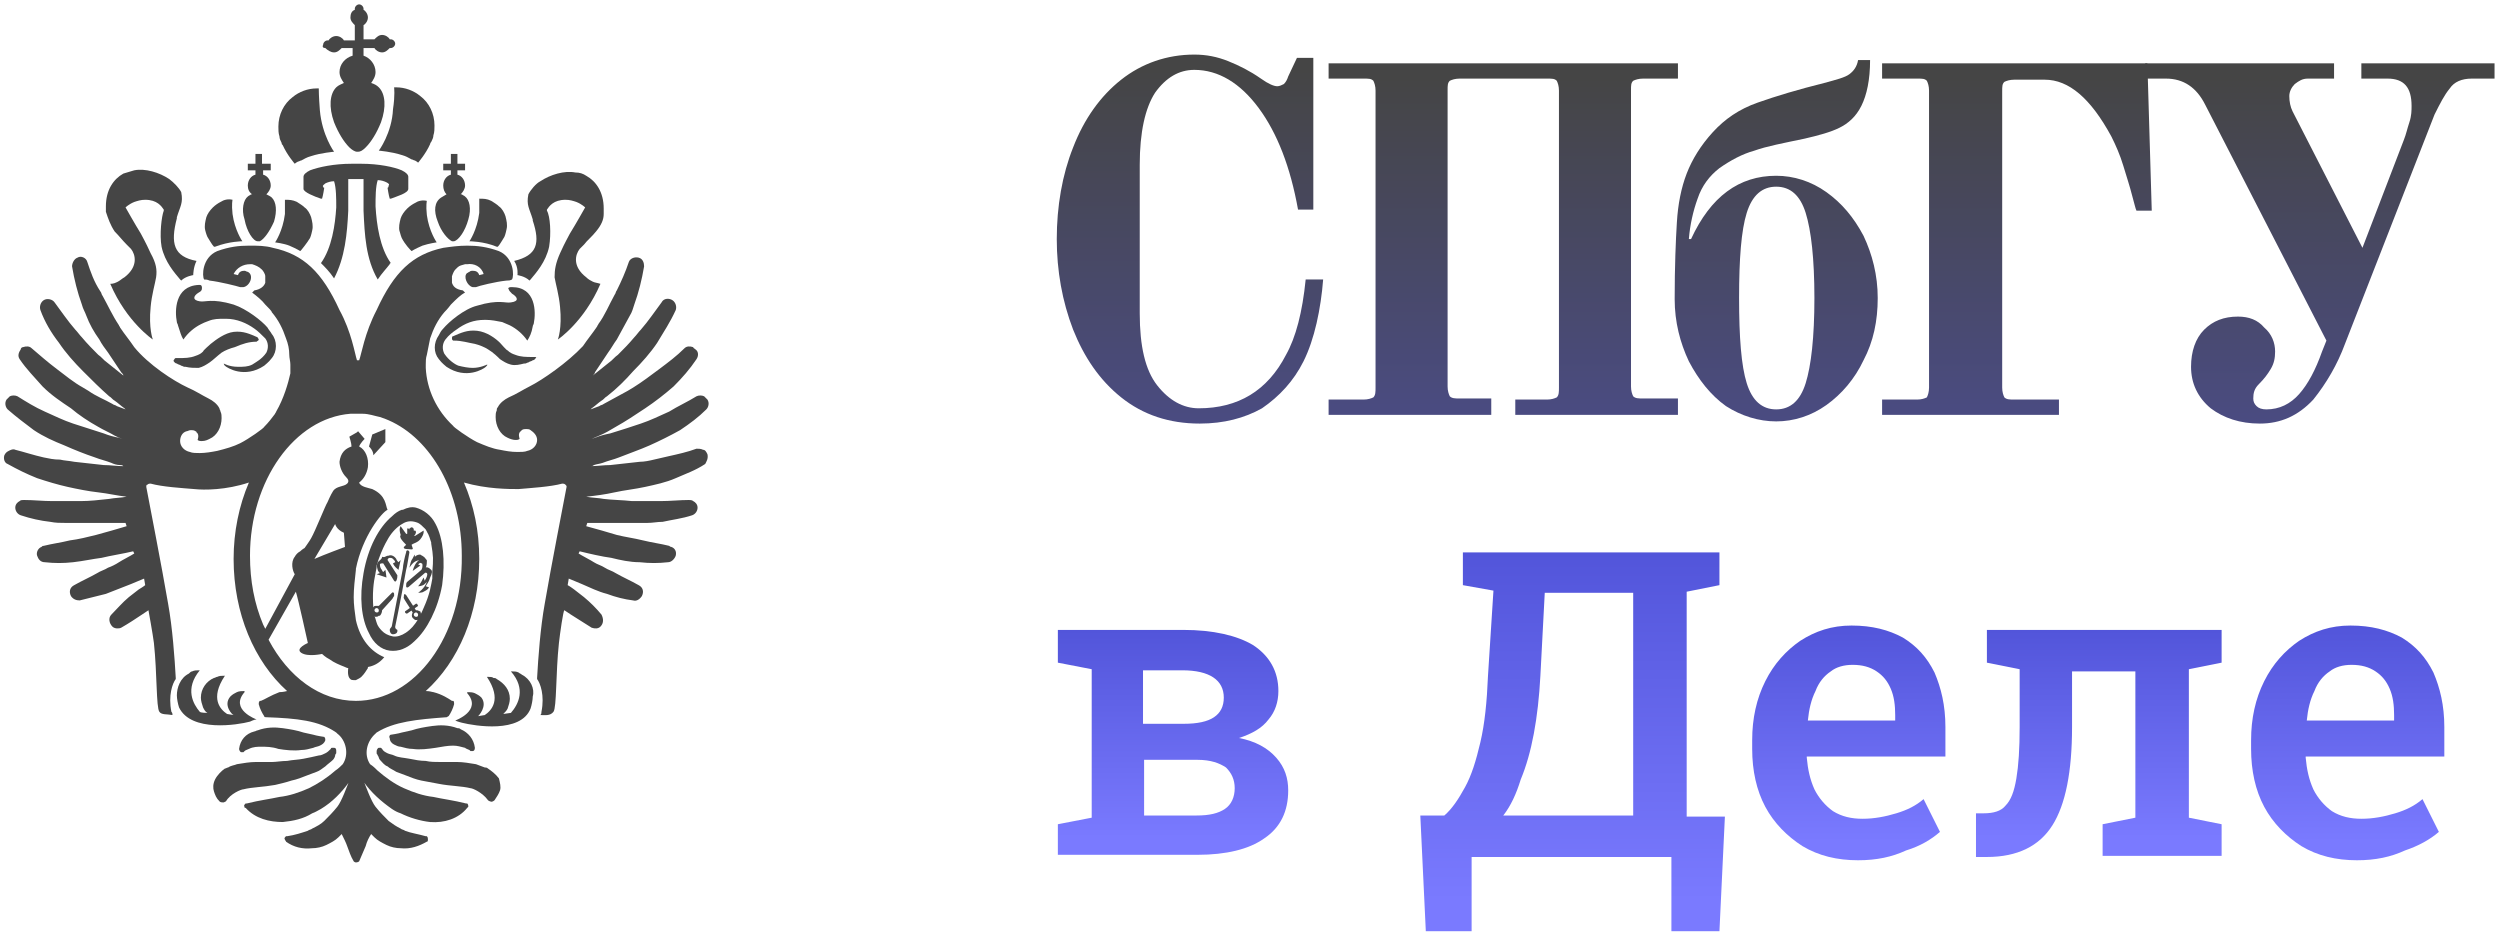 <?xml version="1.0" encoding="UTF-8"?> <svg xmlns="http://www.w3.org/2000/svg" xmlns:xlink="http://www.w3.org/1999/xlink" version="1.1" id="Слой_1" x="0px" y="0px" viewBox="0 0 229 86" style="enable-background:new 0 0 229 86;" xml:space="preserve"> <style type="text/css"> .st0{fill:url(#SVGID_1_);} .st1{fill:url(#SVGID_00000000181202894405512650000002287563880762406026_);} .st2{fill:url(#SVGID_00000047755955129928777070000007390670335078427296_);} .st3{fill:url(#SVGID_00000093881399854389897620000000750336932417674687_);} .st4{fill:url(#SVGID_00000174569120009100763820000003225167010550993328_);} .st5{fill:url(#SVGID_00000088820094547182991130000018056712073343589769_);} .st6{fill:url(#SVGID_00000021082058605332890260000011182045530491584439_);} .st7{fill:url(#SVGID_00000168119309194642540000000015328092130762949562_);} .st8{fill:url(#SVGID_00000034771664249507905300000006266982132889406117_);} .st9{fill:url(#SVGID_00000056424301044504908060000000685620977267515578_);} .st10{fill:#454545;} </style> <linearGradient id="SVGID_1_" gradientUnits="userSpaceOnUse" x1="215.082" y1="28.535" x2="215.082" y2="8.799" gradientTransform="matrix(1 0 0 -1 0 85.89)"> <stop offset="0" style="stop-color:#5255DA"></stop> <stop offset="1" style="stop-color:#7A7AFF"></stop> </linearGradient> <path class="st0" d="M215.9,78.8c-1.9,0-3.6-0.4-5.1-1.3c-1.4-0.9-2.6-2.1-3.4-3.6c-0.8-1.5-1.2-3.3-1.2-5.3v-0.8 c0-2,0.4-3.8,1.2-5.4c0.8-1.6,1.9-2.8,3.2-3.7c1.4-0.9,2.9-1.4,4.7-1.4c1.9,0,3.4,0.4,4.7,1.1c1.3,0.8,2.2,1.8,2.9,3.2 c0.6,1.4,1,3,1,5v2.7h-12.7l0,0.1c0.1,1.1,0.3,2,0.7,2.9c0.4,0.8,1,1.5,1.7,2c0.8,0.5,1.7,0.7,2.7,0.7c1.1,0,2.1-0.2,3.1-0.5 s1.8-0.7,2.5-1.3l1.5,3c-0.8,0.7-1.9,1.3-3.1,1.7C219,78.5,217.6,78.8,215.9,78.8z M211.3,66h8v-0.5c0-0.9-0.1-1.7-0.4-2.4 c-0.3-0.7-0.7-1.2-1.3-1.6c-0.6-0.4-1.3-0.6-2.2-0.6c-0.8,0-1.5,0.2-2,0.6c-0.6,0.4-1.1,1-1.4,1.8C211.6,64.1,211.4,65,211.3,66 L211.3,66z"></path> <linearGradient id="SVGID_00000166663609302923718820000005845949833019871154_" gradientUnits="userSpaceOnUse" x1="192.222" y1="28.153" x2="192.222" y2="9.137" gradientTransform="matrix(1 0 0 -1 0 85.89)"> <stop offset="0" style="stop-color:#5255DA"></stop> <stop offset="1" style="stop-color:#7A7AFF"></stop> </linearGradient> <path style="fill:url(#SVGID_00000166663609302923718820000005845949833019871154_);" d="M181,78.4l0-3.9l0.7,0c0.9,0,1.6-0.2,2-0.7 c0.5-0.5,0.8-1.3,1-2.5c0.2-1.2,0.3-2.7,0.3-4.7v-5.3l-3-0.6v-3h18.5h3v3l-3,0.6v13.6l3,0.6v2.9h-10.9v-2.9l3-0.6V61.5h-5.8v5.1 c0,4.1-0.6,7.1-1.8,9c-1.2,1.9-3.2,2.9-6,2.9H181z"></path> <linearGradient id="SVGID_00000173149532918088418240000002079314601242375055_" gradientUnits="userSpaceOnUse" x1="169.363" y1="28.535" x2="169.363" y2="8.799" gradientTransform="matrix(1 0 0 -1 0 85.89)"> <stop offset="0" style="stop-color:#5255DA"></stop> <stop offset="1" style="stop-color:#7A7AFF"></stop> </linearGradient> <path style="fill:url(#SVGID_00000173149532918088418240000002079314601242375055_);" d="M170.2,78.8c-1.9,0-3.6-0.4-5.1-1.3 c-1.4-0.9-2.6-2.1-3.4-3.6c-0.8-1.5-1.2-3.3-1.2-5.3v-0.8c0-2,0.4-3.8,1.2-5.4c0.8-1.6,1.9-2.8,3.2-3.7c1.4-0.9,2.9-1.4,4.7-1.4 c1.9,0,3.4,0.4,4.7,1.1c1.3,0.8,2.2,1.8,2.9,3.2c0.6,1.4,1,3,1,5v2.7h-12.7l0,0.1c0.1,1.1,0.3,2,0.7,2.9c0.4,0.8,1,1.5,1.7,2 c0.8,0.5,1.7,0.7,2.7,0.7c1.1,0,2.1-0.2,3.1-0.5s1.8-0.7,2.5-1.3l1.5,3c-0.8,0.7-1.8,1.3-3.1,1.7C173.3,78.5,171.9,78.8,170.2,78.8z M165.6,66h8v-0.5c0-0.9-0.1-1.7-0.4-2.4c-0.3-0.7-0.7-1.2-1.3-1.6c-0.6-0.4-1.3-0.6-2.2-0.6c-0.8,0-1.5,0.2-2,0.6 c-0.6,0.4-1.1,1-1.4,1.8C165.9,64.1,165.7,65,165.6,66L165.6,66z"></path> <linearGradient id="SVGID_00000142166642688388185770000012579911698527669644_" gradientUnits="userSpaceOnUse" x1="144.031" y1="35.29" x2="144.031" y2="3.41" gradientTransform="matrix(1 0 0 -1 0 85.89)"> <stop offset="0" style="stop-color:#5255DA"></stop> <stop offset="1" style="stop-color:#7A7AFF"></stop> </linearGradient> <path style="fill:url(#SVGID_00000142166642688388185770000012579911698527669644_);" d="M130.6,85.2l-0.5-10.5h2.2 c0.7-0.6,1.3-1.5,1.9-2.6c0.6-1.1,1-2.4,1.4-4.1c0.4-1.7,0.6-3.7,0.7-6.1l0.5-7.8l-2.8-0.5v-3h23.5v3l-3,0.6v20.6h3.5l-0.5,10.5 h-4.4v-6.8h-18.3v6.8H130.6z M137.7,74.7h11.9V54.3h-8.1l-0.4,7.6c-0.1,1.9-0.3,3.7-0.6,5.3c-0.3,1.6-0.7,3-1.2,4.2 C138.9,72.7,138.4,73.8,137.7,74.7z"></path> <linearGradient id="SVGID_00000163057611495630417770000003330420335259506354_" gradientUnits="userSpaceOnUse" x1="107.423" y1="28.153" x2="107.423" y2="9.137" gradientTransform="matrix(1 0 0 -1 0 85.89)"> <stop offset="0" style="stop-color:#5255DA"></stop> <stop offset="1" style="stop-color:#7A7AFF"></stop> </linearGradient> <path style="fill:url(#SVGID_00000163057611495630417770000003330420335259506354_);" d="M96.9,78.4v-2.9l3.1-0.6V61.3l-3.1-0.6v-3 h3.1h8.4c2.7,0,4.9,0.5,6.4,1.4c1.5,1,2.3,2.4,2.3,4.2c0,1-0.3,1.9-0.9,2.6c-0.6,0.8-1.5,1.3-2.7,1.7c1.5,0.3,2.6,0.9,3.4,1.8 c0.8,0.9,1.1,1.9,1.1,3c0,1.9-0.7,3.4-2.2,4.4c-1.4,1-3.5,1.5-6.1,1.5H96.9z M104.7,74.7h4.9c1.2,0,2-0.2,2.6-0.6 c0.6-0.4,0.9-1.1,0.9-1.9c0-0.8-0.3-1.4-0.8-1.9c-0.6-0.4-1.4-0.7-2.6-0.7h-4.9V74.7z M104.7,66.3h3.7c1.3,0,2.2-0.2,2.8-0.6 c0.6-0.4,0.9-1,0.9-1.8c0-1.6-1.3-2.5-3.8-2.5h-3.6V66.3z"></path> <linearGradient id="SVGID_00000121977800619227037890000008199408489538967943_" gradientUnits="userSpaceOnUse" x1="212.452" y1="78.69" x2="212.452" y2="0.665" gradientTransform="matrix(1 0 0 -1 0 85.89)"> <stop offset="0" style="stop-color:#454545"></stop> <stop offset="1" style="stop-color:#5255DA"></stop> </linearGradient> <path style="fill:url(#SVGID_00000121977800619227037890000008199408489538967943_);" d="M207,38.8c-1.8,0-3.3-0.5-4.5-1.4 c-1.2-1-1.8-2.3-1.8-3.8c0-1.4,0.4-2.6,1.2-3.4c0.8-0.8,1.8-1.2,3.1-1.2c1,0,1.8,0.3,2.4,1c0.7,0.6,1,1.4,1,2.2 c0,0.6-0.1,1.1-0.4,1.6c-0.3,0.5-0.6,0.9-1.1,1.4c-0.4,0.4-0.5,0.8-0.5,1.3c0,0.3,0.1,0.5,0.3,0.7c0.2,0.2,0.5,0.3,0.9,0.3 c1.2,0,2.2-0.5,3-1.4c0.8-0.9,1.5-2.2,2.1-3.9l0.4-1L202,9.6c-0.4-0.8-0.9-1.4-1.5-1.8c-0.6-0.4-1.3-0.6-2.1-0.6h-1.9V5.8h17.3v1.4 h-2.4c-0.5,0-0.8,0.2-1.2,0.5c-0.3,0.3-0.5,0.7-0.5,1.1c0,0.5,0.1,1,0.3,1.4l6.4,12.5l3.8-9.9c0.2-0.5,0.3-1,0.5-1.6 c0.2-0.6,0.2-1.1,0.2-1.5c0-1.7-0.7-2.5-2.2-2.5h-2.4V5.8h12.2v1.4h-2.1c-0.9,0-1.6,0.3-2,0.9c-0.5,0.6-0.9,1.4-1.4,2.4l-8.2,21 c-0.7,1.9-1.7,3.6-2.9,5.1C210.5,38.1,208.9,38.8,207,38.8z"></path> <linearGradient id="SVGID_00000162315585737480543620000015259695785368080264_" gradientUnits="userSpaceOnUse" x1="184.739" y1="78.725" x2="184.739" y2="2.623" gradientTransform="matrix(1 0 0 -1 0 85.89)"> <stop offset="0" style="stop-color:#454545"></stop> <stop offset="1" style="stop-color:#5255DA"></stop> </linearGradient> <path style="fill:url(#SVGID_00000162315585737480543620000015259695785368080264_);" d="M172.4,36.6h3.2c0.4,0,0.7-0.1,0.9-0.2 c0.1-0.2,0.2-0.5,0.2-0.9V8.3c0-0.4-0.1-0.7-0.2-0.9c-0.2-0.2-0.4-0.2-0.9-0.2h-3.2V5.8h24.3l0.4,13.5h-1.4 c-0.1-0.2-0.2-0.7-0.4-1.4c-0.2-0.8-0.5-1.7-0.8-2.7c-0.3-1-0.7-1.9-1.1-2.7c-1.9-3.5-3.9-5.2-6.1-5.2h-2.8c-0.4,0-0.7,0.1-0.9,0.2 c-0.2,0.2-0.2,0.4-0.2,0.9v27.1c0,0.4,0.1,0.7,0.2,0.9c0.2,0.2,0.5,0.2,0.9,0.2h4.1V38h-16.2V36.6z"></path> <linearGradient id="SVGID_00000075126454457717792090000005906736193945632702_" gradientUnits="userSpaceOnUse" x1="162.712" y1="79.048" x2="162.712" y2="0.808" gradientTransform="matrix(1 0 0 -1 0 85.89)"> <stop offset="0" style="stop-color:#454545"></stop> <stop offset="1" style="stop-color:#5255DA"></stop> </linearGradient> <path style="fill:url(#SVGID_00000075126454457717792090000005906736193945632702_);" d="M162.7,38.6c-1.6,0-3.2-0.5-4.6-1.4 c-1.4-1-2.5-2.4-3.4-4.1c-0.8-1.7-1.3-3.6-1.3-5.7c0-3,0.1-5.4,0.2-7c0.1-1.7,0.4-3.2,0.9-4.5c0.5-1.3,1.3-2.6,2.4-3.8 c1.1-1.2,2.4-2.1,4.1-2.7c1.7-0.6,3.7-1.2,6.1-1.8c1.1-0.3,1.9-0.5,2.3-0.8c0.4-0.3,0.7-0.7,0.8-1.3h1.1c0,1.8-0.3,3.2-0.8,4.2 c-0.5,1-1.2,1.6-2,2c-0.8,0.4-1.9,0.7-3.2,1c-1.9,0.4-3.5,0.7-4.6,1.1c-1.1,0.3-2.2,0.9-3.2,1.6c-0.9,0.7-1.6,1.6-2,2.8 c-0.4,1.1-0.7,2.4-0.8,3.7l0.2,0c1.8-3.9,4.4-5.8,7.8-5.8c1.6,0,3.2,0.5,4.6,1.5c1.4,1,2.5,2.3,3.4,4c0.8,1.7,1.3,3.6,1.3,5.7 c0,2.1-0.4,4-1.3,5.7c-0.8,1.7-2,3.1-3.4,4.1C165.9,38.1,164.3,38.6,162.7,38.6z M162.7,37.5c1.3,0,2.2-0.8,2.7-2.4 c0.5-1.6,0.8-4.2,0.8-7.8s-0.3-6.2-0.8-7.8c-0.5-1.6-1.4-2.4-2.7-2.4c-1.3,0-2.2,0.8-2.7,2.4c-0.5,1.6-0.7,4.2-0.7,7.8 c0,3.6,0.2,6.2,0.7,7.8C160.5,36.7,161.4,37.5,162.7,37.5z"></path> <linearGradient id="SVGID_00000066509473637514722720000006641334313129068959_" gradientUnits="userSpaceOnUse" x1="137.756" y1="78.725" x2="137.756" y2="2.623" gradientTransform="matrix(1 0 0 -1 0 85.89)"> <stop offset="0" style="stop-color:#454545"></stop> <stop offset="1" style="stop-color:#5255DA"></stop> </linearGradient> <path style="fill:url(#SVGID_00000066509473637514722720000006641334313129068959_);" d="M121.7,36.6h3.2c0.4,0,0.7-0.1,0.9-0.2 c0.2-0.2,0.2-0.5,0.2-0.9V8.3c0-0.4-0.1-0.7-0.2-0.9c-0.2-0.2-0.4-0.2-0.9-0.2h-3.2V5.8h32v1.4h-3.2c-0.4,0-0.7,0.1-0.9,0.2 c-0.2,0.2-0.2,0.4-0.2,0.9v27.1c0,0.4,0.1,0.7,0.2,0.9c0.2,0.2,0.5,0.2,0.9,0.2h3.2V38h-14.9v-1.4h2.9c0.4,0,0.7-0.1,0.9-0.2 c0.2-0.2,0.2-0.5,0.2-0.9V8.3c0-0.4-0.1-0.7-0.2-0.9c-0.2-0.2-0.4-0.2-0.9-0.2h-8c-0.4,0-0.7,0.1-0.9,0.2c-0.2,0.2-0.2,0.4-0.2,0.9 v27.1c0,0.4,0.1,0.7,0.2,0.9c0.2,0.2,0.5,0.2,0.9,0.2h2.9V38h-14.9V36.6z"></path> <linearGradient id="SVGID_00000008134742086279430610000007817913151849148801_" gradientUnits="userSpaceOnUse" x1="109.015" y1="79.47" x2="109.015" y2="-0.479" gradientTransform="matrix(1 0 0 -1 0 85.89)"> <stop offset="0" style="stop-color:#454545"></stop> <stop offset="1" style="stop-color:#5255DA"></stop> </linearGradient> <path style="fill:url(#SVGID_00000008134742086279430610000007817913151849148801_);" d="M109.9,38.8c-2.8,0-5.2-0.8-7.2-2.4 c-2-1.6-3.4-3.7-4.4-6.2c-1-2.6-1.5-5.4-1.5-8.3c0-3,0.5-5.9,1.5-8.4c1-2.6,2.5-4.7,4.4-6.2c1.9-1.5,4.2-2.3,6.7-2.3 c1.1,0,2.1,0.2,3.1,0.6c1,0.4,2,0.9,3,1.6c0.7,0.5,1.2,0.7,1.5,0.7c0.2,0,0.4-0.1,0.6-0.2c0.2-0.2,0.3-0.4,0.4-0.7l0.8-1.7h1.5v13.9 h-1.4c-0.7-3.9-1.9-7-3.6-9.3c-1.7-2.3-3.7-3.5-5.9-3.5c-1.4,0-2.6,0.7-3.6,2.1c-0.9,1.4-1.4,3.6-1.4,6.6v13.6c0,3,0.5,5.2,1.6,6.6 c1.1,1.4,2.4,2.1,3.8,2.1c3.6,0,6.3-1.6,8-4.9c0.9-1.6,1.5-3.9,1.8-6.9h1.6c-0.1,1.3-0.3,2.7-0.6,4c-0.3,1.3-0.7,2.5-1.2,3.5 c-0.9,1.8-2.2,3.2-3.8,4.3C114,38.3,112.1,38.8,109.9,38.8z"></path> <g> <g> <path class="st10" d="M25.8,13.1c0,0.1,0,0.1,0.1,0.2c0.4,0.9,1.1,1.7,1.1,1.7s0,0,0,0l0,0c0,0,0.1-0.1,0.3-0.2 c0.1,0,0.2-0.1,0.3-0.1c0.2-0.1,0.5-0.3,0.9-0.4c0.9-0.3,2.1-0.4,2.1-0.4s-1.1-1.5-1.3-3.8c-0.1-1.3-0.1-1.9-0.1-2 c-0.1,0-0.1,0-0.2,0c-0.8,0-1.6,0.3-2.2,0.8c0,0,0,0,0,0c-0.8,0.6-1.3,1.6-1.3,2.7c0,0.3,0,0.6,0.1,0.9 C25.6,12.7,25.7,12.9,25.8,13.1z"></path> <path class="st10" d="M47.1,23.9c0.4,0.6,0.3,1.3,0.3,1.3c0,0,0.7,0.1,1.1,0.5c0,0,0.1-0.1,0.1-0.1c0.5-0.6,1.4-1.6,1.7-3 c0.2-1.2,0.1-2.8-0.2-3.3c0,0,0,0,0-0.1c0.2-0.3,0.6-0.9,1.7-0.9c0.4,0,0.7,0.1,1,0.2c0.5,0.2,0.8,0.5,0.8,0.5s-0.9,1.6-1.4,2.4 c-0.2,0.4-0.4,0.7-0.9,1.8c-0.4,0.9-0.5,1.5-0.5,2.2c0.1,0.6,0.4,1.6,0.5,2.7c0.2,2-0.2,3-0.2,3s0,0,0,0c0,0,0,0,0,0 s2.4-1.6,3.9-5.1c0,0,0,0,0,0c0,0,0,0,0,0c-0.3-0.1-0.5-0.1-0.7-0.2c-0.2-0.1-0.4-0.2-0.6-0.4c-1.3-1-1-2.1-0.6-2.6 c0.1-0.1,0.3-0.3,0.4-0.4c0.3-0.4,0.7-0.7,1.1-1.2c0.5-0.6,0.7-1.1,0.7-1.6c0-0.2,0-0.3,0-0.5c0-1.5-0.7-2.5-1.6-3 c-0.3-0.2-0.6-0.3-1-0.3c-1-0.2-2.3,0.2-3.2,0.8c-0.4,0.2-0.9,0.8-1.1,1.2c-0.2,1,0.1,1.3,0.4,2.3c0,0,0,0,0,0.1 C49.5,22.3,49.2,23.4,47.1,23.9z"></path> <path class="st10" d="M36.8,21.8c0.3,0.6,0.8,1.1,0.8,1.1s0,0,0,0c0,0,0.1,0.1,0.1,0.1s0.3-0.2,1-0.5c0.6-0.2,1.3-0.3,1.3-0.3 s-0.7-1-0.9-2.5c-0.1-0.9,0-1.3,0-1.3c0,0,0,0,0,0l0,0c-0.4-0.1-0.8,0-1.1,0.2c-0.2,0.1-0.5,0.3-0.7,0.5c-0.3,0.3-0.5,0.6-0.6,0.9 c-0.1,0.4-0.2,0.8-0.1,1.2C36.6,21.1,36.7,21.6,36.8,21.8z"></path> <path class="st10" d="M40.1,20.3c0.3,0.9,0.9,1.6,1.3,1.8c0.1,0,0.1,0,0.2,0h0c0.4-0.1,1-0.9,1.3-2c0.3-1,0.1-1.8-0.3-2.1 c-0.1-0.1-0.2-0.1-0.3-0.2c0,0,0,0-0.1,0c0.2-0.2,0.4-0.5,0.4-0.8c0-0.5-0.3-0.9-0.7-1v-0.4h0.7v-0.6h-0.7v-0.9h-0.6v0.9h-0.7v0.6 h0.7v0.4c-0.4,0.1-0.7,0.5-0.7,1c0,0.3,0.1,0.6,0.3,0.8c-0.2,0.1-0.3,0.2-0.5,0.3C39.8,18.5,39.7,19.3,40.1,20.3z"></path> <path class="st10" d="M43,22.1c0,0,1.3,0,2.5,0.5c0,0,0,0,0.1,0c0.2-0.2,0.4-0.6,0.6-0.9c0.1-0.2,0.2-0.7,0.2-0.7 c0.1-0.4,0-0.8-0.1-1.2c-0.1-0.3-0.3-0.7-0.6-0.9c-0.2-0.2-0.4-0.3-0.7-0.5c0,0,0,0,0,0c0,0,0,0,0,0c-0.4-0.2-0.7-0.2-1.1-0.2 c0,0,0,0.5,0,1.3C43.7,21.1,43,22.1,43,22.1C43,22.1,43,22.1,43,22.1L43,22.1z"></path> <path class="st10" d="M34.7,13.8c0,0,1.2,0.1,2.1,0.4c0.4,0.1,0.7,0.3,0.9,0.4c0.1,0,0.2,0.1,0.3,0.1c0.2,0.1,0.3,0.2,0.3,0.2l0,0 c0,0,0,0,0,0s0.7-0.8,1.1-1.7c0,0,0-0.1,0.1-0.2c0.1-0.2,0.2-0.4,0.2-0.6c0.1-0.3,0.1-0.6,0.1-0.9c0-1.1-0.5-2.1-1.3-2.7 c0,0,0,0,0,0c-0.6-0.5-1.4-0.8-2.2-0.8c-0.1,0-0.2,0-0.2,0c0,0,0.1,0.7-0.1,2C35.9,12.2,34.7,13.8,34.7,13.8z"></path> <path class="st10" d="M35.5,17.2c0,0,0.1,0.7,0.2,1c0,0,0.1,0,0.1,0c0.5-0.2,1.6-0.5,1.6-0.9v-0.9v-0.2c0-0.2-0.2-0.4-0.6-0.6 c-0.7-0.3-2.1-0.6-3.7-0.6l-0.9,0c-1.6,0-3,0.3-3.8,0.6c-0.4,0.2-0.6,0.4-0.6,0.6v0.2v0.9c0,0.3,1,0.7,1.6,0.9c0,0,0.1,0,0.1,0 c0.1-0.3,0.2-1,0.2-1s-0.1,0-0.1-0.1c-0.1-0.1,0.1-0.2,0.2-0.3c0.2-0.1,0.5-0.2,0.8-0.2c0.2,0.6,0.2,1.6,0.2,2.4 c-0.1,1.6-0.4,3.7-1.4,5.1c0.4,0.4,0.8,0.8,1.2,1.4c1-1.9,1.2-4.1,1.3-6.2c0-1,0-2.1,0-2.9c0.1,0,0.4,0,0.7,0c0.3,0,0.6,0,0.7,0 c0,0.8,0,1.9,0,2.9c0.1,2.2,0.2,4.4,1.3,6.3c0.4-0.6,0.8-1,1.1-1.4c0,0,0-0.1,0.1-0.1c-1-1.4-1.3-3.5-1.4-5.2c0-0.8,0-1.8,0.2-2.4 c0.3,0,0.6,0.1,0.8,0.2c0.2,0.1,0.3,0.2,0.2,0.3C35.6,17.2,35.5,17.2,35.5,17.2z"></path> <path class="st10" d="M49.1,32.7C49.1,32.7,49.1,32.7,49.1,32.7C49.1,32.7,49.1,32.7,49.1,32.7L49.1,32.7c-0.1,0-0.2,0-0.3,0 c-0.6,0-1.1,0-1.6-0.2c-0.3-0.1-0.5-0.2-0.7-0.4c-0.1,0-0.6-0.6-0.7-0.7c-0.4-0.4-1.2-1-2.1-1.1c-0.9-0.1-1.5,0.2-2.2,0.5 c-0.1,0-0.1,0.1-0.1,0.2c0,0.1,0,0.1,0.1,0.2c0,0,0,0,0.1,0c0.7,0,1.3,0.2,1.9,0.3c0.4,0.1,0.9,0.3,1.2,0.5 c0.5,0.3,0.9,0.7,1.1,0.9c0.3,0.2,0.6,0.4,1,0.5c0.4,0.1,0.8,0,1.2-0.1c0,0,0,0,0.1,0c0.1,0,0.2-0.1,0.3-0.1 c0.1-0.1,0.3-0.1,0.4-0.2c0,0,0,0,0,0c0.1,0,0.2-0.1,0.2-0.1c0,0,0,0,0,0c0,0,0.1-0.1,0.1-0.2C49.3,32.8,49.2,32.7,49.1,32.7 C49.1,32.7,49.1,32.7,49.1,32.7z"></path> <path class="st10" d="M46.6,26.5c0,0.1,0.2,0.3,0.3,0.4c0.5,0.3,0.7,0.7-0.1,0.8c-0.5,0.1-1.1-0.3-3.1,0.3 c-1.2,0.3-2.6,1.5-3.1,2.1c-0.2,0.2-0.3,0.4-0.4,0.6c-0.5,0.7-0.5,1.6,0,2.2c0.3,0.4,0.6,0.6,0.7,0.7c1.8,1.2,3.4,0.2,3.6,0 c0.1-0.1,0.2-0.2,0.1-0.2c0,0,0,0,0,0c0,0,0,0,0,0c0,0,0,0,0,0c0,0-0.6,0.3-1.3,0.3c-0.4,0-0.9-0.1-1.3-0.2 c-0.3-0.1-0.9-0.5-1.3-1.1c-0.2-0.4-0.2-0.9,0.1-1.3c0.3-0.4,0.7-0.7,1-0.9c0.8-0.6,1.6-0.9,2.6-0.9c0,0,0,0,0.1,0 c0.5,0,1,0.1,1.5,0.2c0.2,0.1,0.5,0.2,0.7,0.3c0.6,0.3,1.2,0.8,1.6,1.4c0,0,0,0,0,0c0,0,0,0,0,0c0.2-0.3,0.4-0.7,0.5-1.3 c0-0.1,0.1-0.2,0.1-0.3c0.2-1,0.2-3.3-2-3.3c0,0-0.1,0-0.1,0C46.6,26.3,46.5,26.4,46.6,26.5z"></path> <path class="st10" d="M10.5,21.2c0.4,0.4,0.7,0.8,1.1,1.2c0.1,0.1,0.3,0.3,0.4,0.4c0.4,0.5,0.7,1.6-0.6,2.6 c-0.2,0.1-0.4,0.3-0.6,0.4c-0.2,0.1-0.4,0.2-0.7,0.2c0,0,0,0,0,0c0,0,0,0,0,0c1.5,3.5,3.9,5.1,3.9,5.1s0,0,0,0c0,0,0,0,0,0 s-0.4-1-0.2-3c0.1-1.1,0.4-2.1,0.5-2.7c0.1-0.7,0-1.3-0.5-2.2c-0.5-1.1-0.7-1.4-0.9-1.8c-0.5-0.8-1.4-2.4-1.4-2.4s0.3-0.3,0.8-0.5 c0.3-0.1,0.6-0.2,1-0.2c1.1,0,1.5,0.6,1.7,0.9c0,0,0,0,0,0.1c-0.2,0.5-0.4,2.2-0.2,3.3c0.3,1.4,1.2,2.4,1.7,3c0,0,0.1,0.1,0.1,0.1 c0.4-0.4,1.1-0.5,1.1-0.5c0,0,0-0.7,0.3-1.3c-2.1-0.4-2.4-1.6-1.8-3.9c0,0,0,0,0-0.1c0.3-1,0.6-1.3,0.4-2.3 c-0.2-0.4-0.7-0.9-1.1-1.2c-0.9-0.6-2.2-1-3.2-0.8c-0.3,0.1-0.7,0.2-1,0.3c-0.9,0.5-1.6,1.5-1.6,3c0,0.2,0,0.4,0,0.5 C9.9,20,10.1,20.6,10.5,21.2z"></path> <path class="st10" d="M25.2,22.2c0,0,0.8,0.1,1.3,0.3c0.7,0.3,1,0.5,1,0.5s0.1-0.1,0.1-0.1c0,0,0,0,0,0s0.5-0.6,0.8-1.1 c0.1-0.2,0.2-0.7,0.2-0.7c0.1-0.4,0-0.8-0.1-1.2c-0.1-0.3-0.3-0.7-0.6-0.9c-0.2-0.2-0.4-0.3-0.7-0.5c-0.4-0.2-0.7-0.2-1.1-0.2l0,0 c0,0,0,0,0,0c0,0,0,0.5,0,1.3C25.9,21.2,25.2,22.2,25.2,22.2z"></path> <path class="st10" d="M23.6,22.1L23.6,22.1c0.1,0,0.1,0,0.2,0c0.4-0.2,0.9-0.9,1.3-1.8c0.3-1,0.2-1.8-0.2-2.2 c-0.1-0.1-0.3-0.2-0.5-0.3c0.2-0.2,0.4-0.5,0.4-0.8c0-0.5-0.3-0.9-0.7-1v-0.4h0.7v-0.6H24v-0.9h-0.6v0.9h-0.7v0.6h0.7v0.4 c-0.4,0.1-0.7,0.5-0.7,1c0,0.3,0.1,0.6,0.4,0.8c0,0,0,0-0.1,0c-0.1,0.1-0.2,0.1-0.3,0.2c-0.4,0.3-0.6,1.2-0.3,2.1 C22.6,21.2,23.2,22.1,23.6,22.1z"></path> <path class="st10" d="M19,21.7c0.2,0.3,0.4,0.7,0.6,0.9c0,0,0,0,0.1,0c1.3-0.5,2.5-0.5,2.5-0.5l0,0c0,0,0,0,0,0s-0.7-1-0.9-2.5 c-0.1-0.9,0-1.3,0-1.3c-0.4-0.1-0.8,0-1.1,0.2c0,0,0,0,0,0c0,0,0,0,0,0c-0.2,0.1-0.5,0.3-0.7,0.5c-0.3,0.3-0.5,0.6-0.6,0.9 c-0.1,0.4-0.2,0.8-0.1,1.2C18.8,21.1,18.9,21.5,19,21.7z"></path> <path class="st10" d="M23.5,31.3C23.5,31.3,23.6,31.3,23.5,31.3c0.1-0.1,0.2-0.1,0.2-0.2c0-0.1-0.1-0.1-0.1-0.2 c-0.7-0.3-1.3-0.6-2.2-0.5c-0.8,0.1-1.6,0.7-2.1,1.1c-0.1,0.1-0.7,0.6-0.7,0.7c-0.2,0.2-0.4,0.3-0.7,0.4c-0.5,0.2-1,0.2-1.6,0.2 c-0.1,0-0.1,0-0.2,0l0,0c0,0,0,0,0,0c0,0,0,0,0,0c0,0,0,0,0,0c-0.1,0-0.1,0.1-0.2,0.2c0,0.1,0,0.1,0.1,0.2c0,0,0,0,0,0 c0.1,0.1,0.2,0.1,0.2,0.1c0,0,0,0,0,0c0.1,0.1,0.3,0.1,0.4,0.2c0.1,0,0.2,0.1,0.3,0.1c0,0,0,0,0.1,0c0.4,0.1,0.8,0.1,1.2,0.1 c0.4-0.1,0.7-0.3,1-0.5c0.3-0.2,0.7-0.6,1.1-0.9c0.3-0.2,0.8-0.4,1.2-0.5C22.2,31.5,22.8,31.3,23.5,31.3z"></path> <path class="st10" d="M16.2,29.5c0,0.1,0.1,0.2,0.1,0.3c0.2,0.6,0.3,1,0.5,1.3c0,0,0,0,0,0c0,0,0,0,0,0c0.4-0.6,1-1.1,1.6-1.4 c0.2-0.1,0.4-0.2,0.7-0.3c0.5-0.2,0.9-0.2,1.5-0.2c0,0,0,0,0.1,0c1,0,1.9,0.4,2.6,0.9c0.3,0.2,0.7,0.6,1,0.9 c0.3,0.4,0.3,0.9,0.1,1.3c-0.4,0.6-1,0.9-1.3,1.1c-0.4,0.2-0.8,0.2-1.3,0.2c-0.8,0-1.3-0.3-1.3-0.3c0,0,0,0,0,0c0,0,0,0,0,0 c0,0,0,0,0,0c0,0,0,0.1,0.1,0.2c0.2,0.2,1.8,1.2,3.6,0c0.1-0.1,0.4-0.3,0.7-0.7c0.5-0.6,0.5-1.6,0-2.2c-0.1-0.2-0.3-0.4-0.4-0.6 c-0.5-0.6-1.9-1.7-3.1-2.1c-2-0.6-2.6-0.2-3.1-0.3c-0.7-0.1-0.6-0.5-0.1-0.8c0.2-0.1,0.3-0.2,0.3-0.4c0-0.1,0-0.3-0.2-0.3 c0,0-0.1,0-0.1,0C16,26.2,16,28.5,16.2,29.5z"></path> <path class="st10" d="M42.8,63.3L42.8,63.3C42.8,63.3,42.9,63.3,42.8,63.3C42.8,63.3,42.8,63.3,42.8,63.3z"></path> <path class="st10" d="M33.8,40.9c0.1,0.1,0.4,0.4,0.4,0.8c0,0,1.1-1.2,1.1-1.2v-1.2l-1.2,0.5L33.8,40.9z"></path> <path class="st10" d="M26.7,71.5c0.5-0.1,1-0.3,1.5-0.5c0.3-0.1,0.5-0.2,0.8-0.3c0.3-0.1,0.5-0.3,0.8-0.5c0.2-0.2,0.5-0.4,0.7-0.6 c0.1-0.1,0.2-0.3,0.2-0.4c0-0.1,0.1-0.2,0.1-0.2l0-0.2l0,0c0-0.1,0-0.3-0.2-0.3c-0.1,0-0.1,0-0.2,0c0,0-0.1,0-0.1,0.1 c-0.2,0.2-0.3,0.3-0.5,0.4c-0.2,0.1-0.4,0.2-0.6,0.2c-0.4,0.1-0.9,0.2-1.4,0.3c-0.5,0.1-1,0.1-1.5,0.2c-0.5,0-1,0.1-1.4,0.1 l-1.5,0c-0.5,0-1.1,0.1-1.7,0.2c-0.2,0.1-0.5,0.1-0.8,0.3c-0.1,0-0.2,0.1-0.3,0.1c-0.3,0.2-0.7,0.6-0.9,1 c-0.2,0.4-0.2,0.8-0.1,1.1c0.1,0.3,0.2,0.6,0.5,0.9c0.1,0.1,0.2,0.1,0.4,0.1c0,0,0.2-0.1,0.2-0.1c0.4-0.7,1.4-1.1,1.6-1.1 c0.8-0.2,1.8-0.2,2.9-0.4C25.6,71.8,26.1,71.7,26.7,71.5z"></path> <path class="st10" d="M21.9,68.6c0,0.1,0.1,0.3,0.2,0.3c0.1,0,0.1,0,0.2,0l0,0c0,0,0,0,0,0l0.1-0.1c0.1-0.1,0.2-0.1,0.4-0.2 c0.4-0.2,0.8-0.2,1.1-0.2c0.5,0,1,0,1.6,0.2c0.6,0.1,1.4,0.2,2.1,0.1c0.4,0,0.7-0.1,1.1-0.2c0.2-0.1,0.4-0.1,0.6-0.2c0,0,0,0,0,0 c0,0,0,0,0,0c0.2-0.1,0.4-0.2,0.5-0.5c0-0.1,0-0.2-0.1-0.3c0,0,0,0,0,0c0,0-0.7-0.1-1-0.2l-0.9-0.2c-0.6-0.2-1.2-0.3-1.9-0.4 c-0.7-0.1-1.5-0.1-2.3,0.2c-0.1,0-0.2,0.1-0.3,0.1C22.5,67.2,22,67.8,21.9,68.6z"></path> <path class="st10" d="M22.9,66.1c0,0,0.4-0.2,0.6-0.2c0,0,0,0,0,0c0,0-2.5-0.9-1.1-2.5l0-0.1c0,0,0,0,0,0c-0.2,0-0.5,0-0.7,0.1 c-0.2,0.1-0.4,0.2-0.6,0.4c-0.7,0.8,0.2,1.7,0.3,1.7c-0.1,0-0.5-0.1-0.6-0.1c-0.6-0.4-1.6-1.4-0.2-3.5c0,0-0.1,0-0.1,0 c-0.2,0-0.4,0-0.6,0.1c-0.1,0-0.2,0.1-0.3,0.1c-0.7,0.3-1.2,1-1.2,1.8c0,0.3,0.1,0.6,0.2,0.9c0.1,0.2,0.2,0.4,0.4,0.5 c-0.1,0-0.6,0-0.7-0.1c-0.6-0.7-1.4-2.1,0-3.8c0,0-0.1,0-0.1,0c-0.2,0-0.4,0-0.6,0.1c-0.1,0-0.2,0.1-0.3,0.2 c-0.8,0.4-1.1,1.3-1.1,2c0,0.3,0.1,0.8,0.2,1.1C17.5,67.1,21.8,66.4,22.9,66.1z"></path> <path class="st10" d="M44.7,70.4c-0.1-0.1-0.2-0.1-0.3-0.1c-0.3-0.1-0.5-0.2-0.8-0.3c-0.6-0.1-1.2-0.2-1.7-0.2l-1.5,0 c-0.5,0-1,0-1.4-0.1c-0.5,0-1-0.1-1.5-0.2c-0.5-0.1-1-0.1-1.4-0.3c-0.2-0.1-0.4-0.1-0.6-0.2c-0.2-0.1-0.4-0.2-0.5-0.4 c0,0-0.1-0.1-0.1-0.1c0,0-0.1,0-0.2,0c-0.1,0-0.2,0.2-0.2,0.3l0,0l0,0.2c0,0.1,0.1,0.1,0.1,0.2c0.1,0.1,0.1,0.3,0.2,0.4 c0.2,0.2,0.4,0.5,0.7,0.6c0.2,0.2,0.5,0.3,0.8,0.5c0.3,0.1,0.5,0.2,0.8,0.3c0.5,0.2,1,0.4,1.5,0.5c0.5,0.1,1.1,0.2,1.6,0.3 c1,0.2,2.1,0.2,2.9,0.4c0.2,0,1.1,0.4,1.6,1.1c0,0,0.1,0.1,0.2,0.1c0.1,0.1,0.3,0,0.4-0.1c0.2-0.3,0.4-0.6,0.5-0.9 c0.1-0.3,0-0.7-0.1-1.1C45.4,70.9,45,70.6,44.7,70.4z"></path> <path class="st10" d="M36.1,68.2C36.1,68.2,36.1,68.2,36.1,68.2C36.1,68.2,36.1,68.2,36.1,68.2c0.2,0.1,0.4,0.2,0.6,0.2 c0.4,0.1,0.7,0.2,1.1,0.2c0.7,0.1,1.4,0,2.1-0.1c0.6-0.1,1.1-0.2,1.6-0.2c0.4,0,0.7,0.1,1.1,0.2c0.1,0.1,0.2,0.1,0.4,0.2l0.1,0.1 c0,0,0,0,0,0l0,0c0,0,0.1,0,0.2,0c0.1,0,0.2-0.1,0.2-0.3c-0.1-0.8-0.6-1.4-1.3-1.7c-0.1-0.1-0.2-0.1-0.3-0.1 c-0.8-0.3-1.6-0.3-2.3-0.2c-0.7,0.1-1.3,0.2-1.9,0.4l-0.9,0.2c-0.3,0.1-1,0.2-1,0.2c0,0,0,0,0,0c-0.1,0-0.2,0.2-0.1,0.3 C35.7,67.9,35.9,68.1,36.1,68.2z"></path> <path class="st10" d="M47.8,61.8c-0.1-0.1-0.2-0.1-0.3-0.2c-0.2-0.1-0.4-0.1-0.6-0.1c0,0-0.1,0-0.1,0c1.4,1.6,0.7,3,0,3.8 c-0.1,0-0.6,0.1-0.7,0.1c0.2-0.2,0.3-0.3,0.4-0.5c0.1-0.3,0.2-0.6,0.2-0.9c0-0.8-0.5-1.4-1.2-1.8c-0.1-0.1-0.2-0.1-0.3-0.1 C45.1,62,44.9,62,44.7,62c0,0-0.1,0-0.1,0c1.4,2.1,0.4,3.1-0.2,3.5c-0.1,0-0.5,0.1-0.6,0.1c0,0,0.9-0.9,0.3-1.7 c-0.2-0.2-0.4-0.3-0.6-0.4c-0.2-0.1-0.5-0.1-0.7-0.1c0,0,0,0,0,0l0,0.1c1.4,1.6-1.1,2.5-1.1,2.5l0,0c0.2,0.1,0.6,0.2,0.6,0.2 c1.2,0.3,5.4,1,6.3-1.3c0.1-0.3,0.2-0.8,0.2-1.1C49,63.1,48.6,62.2,47.8,61.8z"></path> <path class="st10" d="M39.9,48c-0.4-0.8-1.1-1.3-1.8-1.5c-0.4-0.1-0.8,0-1.2,0.2c0,0-0.1,0-0.1,0c-0.3,0.1-0.6,0.3-0.9,0.6 c-1.2,1-2.2,2.9-2.6,5.2c-0.4,2.2-0.2,4.2,0.5,5.5c0.4,0.9,1.1,1.5,1.9,1.6c0.8,0.1,1.6-0.2,2.3-0.9c1.1-1,2.1-2.9,2.5-5.1 C40.8,51.4,40.6,49.3,39.9,48z M34.5,51.8c0.5-1.7,1.2-2.7,1.2-2.7c0.4-0.6,0.9-1,1.3-1.2c0.4-0.2,0.8-0.2,1.3,0 c0.2,0.1,0.4,0.3,0.6,0.5c0,0,0,0,0,0c0,0,0.1,0.1,0.1,0.1c0,0.1,0.1,0.1,0.1,0.2c0.2,0.3,0.3,0.7,0.4,1c0,0,0,0.1,0,0.1 c0.2,1.2,0.2,1.4,0.1,2.6c0,0.1,0,0.5,0,0.6c-0.1,0.5-0.2,1.4-0.8,2.7c-0.2,0.5-0.5,1-0.5,1c-0.6,1.1-1.6,1.7-2.3,1.6 c-0.5-0.1-0.8-0.3-1-0.5c-0.5-0.5-0.5-0.8-0.6-1.1c-0.2-0.5-0.1-0.8-0.2-1c-0.1-1.3,0-2.3,0.2-3.2c0-0.1,0.1-0.4,0.1-0.6 C34.5,52,34.5,51.9,34.5,51.8"></path> <path class="st10" d="M34.6,51.8c0-0.1,0-0.1,0-0.1"></path> <path class="st10" d="M64.8,41.6c-0.1-0.2-0.2-0.4-0.4-0.4c-0.2-0.1-0.4-0.1-0.6-0.1l0,0c-0.8,0.3-1.7,0.5-2.6,0.7 c-0.4,0.1-0.9,0.2-1.3,0.3c-0.4,0.1-0.9,0.2-1.3,0.2c-0.9,0.1-1.8,0.2-2.7,0.3c-0.6,0-1.2,0.1-1.8,0.1c0.1,0,0.2,0,0.3-0.1 c0.3-0.1,0.5-0.1,0.8-0.2c0.5-0.2,1-0.3,1.5-0.5c1-0.4,1.9-0.7,2.8-1.1c0.9-0.4,1.9-0.9,2.8-1.4c0.9-0.6,1.7-1.2,2.4-1.9 c0.2-0.2,0.3-0.6,0.1-0.9c-0.1-0.1-0.2-0.2-0.3-0.3c-0.2-0.1-0.5-0.1-0.7,0l0,0c-0.8,0.5-1.7,0.9-2.5,1.4 c-0.9,0.4-1.7,0.8-2.6,1.1c-0.9,0.3-1.8,0.6-2.8,0.9c-0.5,0.1-0.9,0.2-1.4,0.4l-0.3,0.1c0.2-0.1,0.5-0.2,0.7-0.3 c0.5-0.2,1-0.5,1.5-0.8c0.9-0.5,1.8-1.1,2.7-1.7c0.9-0.6,1.8-1.3,2.6-2c0.8-0.8,1.5-1.6,2.1-2.5c0.2-0.3,0.2-0.7-0.1-0.9 c-0.1-0.1-0.2-0.1-0.2-0.2c-0.3-0.1-0.6-0.1-0.8,0.1l0,0c-0.7,0.7-1.5,1.3-2.3,1.9c-0.8,0.6-1.6,1.2-2.4,1.7 c-0.2,0.1-0.3,0.2-0.5,0.3c-0.7,0.4-1.5,0.8-2.2,1.2c-0.1,0.1-0.3,0.1-0.4,0.2c-0.3,0.1-0.5,0.2-0.8,0.3c0,0,0.1-0.1,0.1-0.1 c0.3-0.2,0.6-0.5,0.9-0.7c0.2-0.1,0.3-0.3,0.5-0.4c0.9-0.7,1.7-1.5,2.4-2.3c0,0,0,0,0,0c0.8-0.8,1.6-1.7,2.2-2.6 c0.6-1,1.2-1.9,1.7-3c0.1-0.3,0-0.7-0.3-0.9c0,0,0,0,0,0c0,0,0,0,0,0c-0.3-0.2-0.8-0.2-1,0.2l0,0c-0.6,0.8-1.2,1.7-1.9,2.5 c-0.2,0.2-0.4,0.5-0.6,0.7c-0.5,0.6-1,1.1-1.5,1.6c-0.3,0.2-0.5,0.5-0.8,0.7c-0.5,0.4-1,0.8-1.5,1.2c0.1-0.1,0.2-0.2,0.2-0.3 c0.4-0.6,0.8-1.2,1.2-1.8c0.3-0.4,0.5-0.8,0.8-1.2c0.4-0.7,0.8-1.5,1.2-2.2c0.2-0.3,0.3-0.7,0.4-1c0.4-1.1,0.7-2.3,0.9-3.5 c0-0.3-0.1-0.7-0.5-0.8c0,0,0,0,0,0c0,0,0,0,0,0c-0.4-0.1-0.8,0.1-0.9,0.4l0,0c-0.3,0.9-0.7,1.8-1.1,2.6c-0.1,0.1-0.1,0.3-0.2,0.4 c-0.5,0.9-0.9,1.9-1.5,2.7c0,0.1-0.1,0.1-0.1,0.2c-0.4,0.6-0.9,1.2-1.3,1.8c-1.4,1.5-3.7,3.1-4.9,3.7c-0.6,0.3-1.2,0.7-1.9,1 c0,0,0,0,0,0c-0.4,0.2-0.8,0.5-1,0.9c-0.1,0.1-0.1,0.2-0.1,0.3c-0.1,0.2-0.1,0.4-0.1,0.6c0,0.8,0.4,1.6,1.1,1.9 c0.2,0.1,0.5,0.2,0.7,0.2c0,0,0.1,0,0.1,0c0.2,0,0.3-0.1,0.3-0.1s-0.2-0.5,0.1-0.7c0,0,0.1-0.1,0.1-0.1c0.1-0.1,0.3-0.1,0.4-0.1 c0.1,0,0.3,0,0.4,0.1c0.3,0.2,0.6,0.5,0.6,0.9c0,0.5-0.4,0.9-0.9,1c-0.2,0.1-0.6,0.1-0.9,0.1c-0.6,0-1.1-0.1-1.6-0.2 c-0.7-0.1-1.4-0.4-2.1-0.7c-0.8-0.4-2.2-1.4-2.2-1.5c-1.5-1.4-2.4-3.3-2.5-5.3c0-0.1,0-0.2,0-0.3c0-0.3,0-0.6,0.1-0.9 c0.1-0.5,0.2-1,0.3-1.5c0.3-0.9,0.7-1.7,1.3-2.4c0.1-0.1,0.3-0.3,0.6-0.7c0,0,0,0,0.1-0.1c0,0,0,0,0,0c0.4-0.4,0.8-0.8,1.2-1 c0,0,0,0,0,0c0,0,0,0,0,0c0,0-0.1-0.1-0.1-0.1c0,0-0.1-0.1-0.1-0.1c-0.7-0.1-0.9-0.4-1-0.7c0,0,0,0,0,0c0,0,0,0,0-0.1 c0-0.1,0-0.4,0-0.5c0.1-0.3,0.2-0.5,0.3-0.6c0.1-0.1,0.1-0.1,0.2-0.2c0.2-0.2,0.4-0.2,0.7-0.3c0.1,0,0.1,0,0.2,0c0,0,0,0,0,0 c0.6-0.1,1.3,0.2,1.5,0.9l0,0c0,0-0.4,0.1-0.4,0.1l0,0l0,0c-0.1-0.3-0.3-0.4-0.6-0.4c-0.1,0-0.2,0-0.3,0.1c-0.1,0-0.1,0.1-0.2,0.1 c-0.4,0.3,0,1.2,0.5,1.3c0.1,0,0.2,0,0.3,0c0,0,0,0,0,0c0.2-0.1,1.8-0.5,2.8-0.6c0.2,0,0.3,0,0.5-0.1c0,0,0,0,0,0c0,0,0,0,0,0 c0,0,0,0,0,0c0.2-0.3,0.2-2-1.2-2.6c-1.1-0.4-2-0.5-2.9-0.5c-0.8,0-1.5,0.1-2.2,0.2c-2.8,0.6-4.5,2.2-6.1,5.7v0 c-1.1,2.1-1.4,4.1-1.6,4.6c0,0-0.1,0-0.2,0c-0.2-0.6-0.5-2.6-1.6-4.6v0c-1.6-3.5-3.3-5.1-6.1-5.7c-0.7-0.2-1.4-0.2-2.2-0.2 c-0.9,0-1.8,0.1-2.9,0.5c-1.4,0.6-1.4,2.3-1.2,2.6c0,0,0,0,0,0c0.1,0,0.3,0,0.5,0.1c0.9,0.1,2.5,0.5,2.8,0.6c0,0,0,0,0,0 c0.1,0,0.2,0,0.3,0c0.6-0.1,1-1.1,0.4-1.4c-0.1,0-0.2-0.1-0.3-0.1c-0.3,0-0.5,0.1-0.6,0.4l0,0l0,0c0,0-0.4-0.1-0.4-0.1l0,0 c0.3-0.6,0.9-0.9,1.5-0.9c0,0,0,0,0,0c0.1,0,0.1,0,0.2,0c0.3,0.1,0.6,0.2,0.9,0.5c0.1,0.1,0.3,0.4,0.3,0.6c0,0,0,0.4,0,0.5 c0,0,0,0,0,0.1c0,0,0,0,0,0c-0.1,0.3-0.4,0.6-1,0.7c0,0-0.1,0.1-0.1,0.1c0,0-0.1,0.1-0.1,0.1c0.4,0.3,0.9,0.7,1.2,1.1 c0.3,0.3,0.6,0.6,0.6,0.7c0.6,0.7,1,1.5,1.3,2.4c0.2,0.5,0.3,1,0.3,1.5c0,0.3,0.1,0.6,0.1,0.9c0,0.1,0,0.2,0,0.3 c0,0.2,0,0.3,0,0.5c-0.2,0.9-0.6,2.3-1.3,3.5c0,0.1-0.1,0.1-0.1,0.2h0c-0.3,0.4-0.6,0.8-1,1.2c0,0.1-1.4,1.1-2.2,1.5 c-0.6,0.3-1.3,0.5-2.1,0.7c-0.5,0.1-1.1,0.2-1.6,0.2c-0.3,0-0.7,0-0.9-0.1c-0.5-0.1-0.9-0.5-0.9-1c0-0.4,0.2-0.8,0.6-0.9 c0.1,0,0.2-0.1,0.4-0.1c0.1,0,0.3,0,0.4,0.1c0,0,0.1,0,0.1,0.1c0.3,0.2,0.1,0.7,0.1,0.7s0.1,0.1,0.3,0.1c0,0,0.1,0,0.1,0 c0.3,0,0.5-0.1,0.7-0.2c0.7-0.3,1.1-1.1,1.1-1.9c0-0.2,0-0.4-0.1-0.6c0-0.1-0.1-0.2-0.1-0.3c-0.2-0.4-0.6-0.7-1-0.9c0,0,0,0,0,0 c-0.6-0.3-1.2-0.7-1.9-1c-1.3-0.6-3.6-2.1-4.9-3.7c-0.4-0.6-0.9-1.2-1.3-1.8c0-0.1-0.1-0.1-0.1-0.2c-0.6-0.9-1-1.8-1.5-2.7 c-0.1-0.1-0.1-0.3-0.2-0.4C8.6,25.8,8.3,24.9,8,24l0,0c-0.1-0.4-0.6-0.6-0.9-0.4c0,0,0,0,0,0c0,0,0,0,0,0 c-0.3,0.1-0.5,0.5-0.5,0.8c0.2,1.2,0.5,2.4,0.9,3.5c0.1,0.4,0.3,0.7,0.4,1c0.3,0.8,0.7,1.5,1.2,2.2c0.2,0.4,0.5,0.8,0.8,1.2 c0.4,0.6,0.8,1.2,1.2,1.8c0.1,0.1,0.2,0.2,0.2,0.3c-0.5-0.4-1-0.8-1.5-1.2c-0.3-0.2-0.5-0.5-0.8-0.7c-0.5-0.5-1-1-1.5-1.6 c-0.2-0.2-0.4-0.5-0.6-0.7c-0.7-0.8-1.3-1.7-1.9-2.5l0,0c-0.2-0.3-0.7-0.4-1-0.2c0,0,0,0,0,0c0,0,0,0,0,0 c-0.3,0.2-0.4,0.6-0.3,0.9c0.4,1.1,1,2.1,1.7,3c0.6,0.9,1.4,1.8,2.2,2.6c0,0,0,0,0,0c0.8,0.8,1.6,1.6,2.4,2.3 c0.2,0.1,0.3,0.3,0.5,0.4c0.3,0.2,0.6,0.5,0.9,0.7c0,0,0.1,0.1,0.1,0.1c-0.3-0.1-0.5-0.2-0.8-0.3c-0.1-0.1-0.3-0.1-0.4-0.2 c-0.7-0.4-1.5-0.7-2.2-1.2c-0.2-0.1-0.3-0.2-0.5-0.3c-0.9-0.5-1.6-1.1-2.4-1.7c-0.8-0.6-1.6-1.3-2.3-1.9l0,0 c-0.2-0.2-0.5-0.2-0.8-0.1c-0.1,0-0.2,0.1-0.2,0.2c-0.2,0.3-0.3,0.6-0.1,0.9c0.6,0.9,1.4,1.7,2.1,2.5c0.8,0.8,1.7,1.4,2.6,2 C7.2,38,8.1,38.6,9,39.1c0.5,0.3,1,0.5,1.5,0.8c0.2,0.1,0.4,0.2,0.7,0.3l-0.3-0.1c-0.5-0.1-0.9-0.2-1.4-0.4 c-0.9-0.3-1.9-0.6-2.8-0.9c-0.9-0.3-1.7-0.7-2.6-1.1c-0.9-0.4-1.7-0.9-2.5-1.4l0,0c-0.2-0.1-0.5-0.1-0.7,0 c-0.1,0.1-0.2,0.2-0.3,0.3c-0.2,0.3-0.1,0.7,0.1,0.9c0.8,0.7,1.6,1.3,2.4,1.9c0.9,0.6,1.8,1,2.8,1.4c0.9,0.4,1.9,0.8,2.8,1.1 c0.5,0.2,1,0.3,1.5,0.5c0.2,0.1,0.5,0.2,0.8,0.2c0.1,0,0.2,0,0.3,0.1c-0.6,0-1.2-0.1-1.8-0.1c-0.9-0.1-1.8-0.2-2.7-0.3 c-0.5-0.1-0.9-0.1-1.3-0.2C4.9,42.1,4.5,42,4,41.9c-0.9-0.2-1.8-0.5-2.6-0.7l0,0c-0.2-0.1-0.4,0-0.6,0.1c-0.2,0.1-0.3,0.2-0.4,0.4 c-0.1,0.3,0,0.7,0.3,0.8c0.9,0.5,1.7,0.9,2.7,1.3c0.9,0.3,1.9,0.6,2.8,0.8c0.9,0.2,1.9,0.4,2.8,0.5c0.9,0.1,1.7,0.3,2.6,0.4 c-0.5,0.1-1.1,0.1-1.6,0.2c-0.9,0.1-1.8,0.2-2.6,0.2c-0.2,0-0.4,0-0.7,0l-0.6,0l-1.3,0c-0.9,0-1.7-0.1-2.6-0.1l0,0 c-0.2,0-0.3,0-0.4,0.1c-0.2,0.1-0.4,0.3-0.4,0.6c0,0.3,0.2,0.6,0.5,0.7c0.9,0.3,1.8,0.5,2.7,0.6c0.5,0.1,0.9,0.1,1.4,0.1 c0.2,0,0.5,0,0.7,0l0.7,0c0.9,0,1.8,0,2.7,0c0.6,0,0.8,0,1.4,0l0.1,0.3c-1,0.3-1.7,0.5-2.8,0.8c-0.8,0.2-1.6,0.4-2.4,0.5 c-0.8,0.2-1.6,0.3-2.4,0.5l0,0c-0.1,0-0.1,0-0.2,0.1c-0.3,0.1-0.5,0.5-0.4,0.8c0.1,0.3,0.3,0.6,0.7,0.6c0.9,0.1,1.7,0.1,2.6,0 c0.9-0.1,1.8-0.3,2.6-0.4c0.8-0.2,2.1-0.4,2.9-0.6l0.1,0.2c-0.3,0.2-1.1,0.6-1.4,0.8c-0.3,0.2-0.7,0.4-1,0.5 c-0.3,0.2-0.7,0.3-1,0.5l0,0c0,0,0,0,0,0c-0.7,0.4-1.4,0.7-2.1,1.1l0,0c-0.4,0.2-0.5,0.6-0.3,1c0.2,0.3,0.5,0.4,0.8,0.4 c0.8-0.2,1.6-0.4,2.4-0.6c0.8-0.3,1.5-0.6,2.3-0.9c0.2-0.1,1-0.4,1.2-0.5l0.1,0.6c-0.1,0.1-0.6,0.4-0.6,0.4l-0.9,0.7 c-0.6,0.5-1.1,1.1-1.6,1.6c-0.3,0.3-0.2,0.8,0.1,1.1c0.2,0.2,0.6,0.2,0.8,0.1c0,0,0,0,0,0c0,0,0,0,0,0c0.7-0.4,1.3-0.8,1.9-1.2 l0.6-0.4c0,0,0.4,2.2,0.5,3c0.3,2.8,0.2,5.9,0.5,6.3c0.2,0.3,0.7,0.2,1.2,0.3c0-0.1,0-0.2-0.1-0.3c0,0,0,0,0,0 c-0.3-1.5,0.1-2.6,0.4-3c0,0,0,0,0,0c0,0,0-0.1,0-0.1c-0.1-1.8-0.3-4.6-0.7-6.8c-0.6-3.5-1.7-9.1-2-10.7c0-0.1,0-0.2,0.1-0.2 c0.1-0.1,0.2-0.1,0.3-0.1c1.1,0.3,2.8,0.4,4,0.5c0.9,0.1,2.9,0.1,5-0.6c-0.9,2.1-1.4,4.5-1.4,7c0,5,1.9,9.4,4.9,12.1 c-0.4,0.1-0.6,0.1-0.7,0.1c-0.8,0.3-1.4,0.7-1.7,0.8c0,0,0,0,0,0c0,0,0,0-0.1,0c-0.1,0.1-0.1,0.2-0.1,0.3c0.1,0.4,0.3,0.8,0.5,1.1 c0,0.1,0.1,0.1,0.2,0.1c2.8,0.1,4.8,0.3,6.4,1.4c0,0,0,0,0,0c0,0,0.1,0.1,0.1,0.1c0.8,0.6,1.1,1.9,0.5,2.8 c-0.2,0.2-0.4,0.4-0.7,0.6c-0.8,0.7-1.6,1.2-2.4,1.6c-0.9,0.4-1.8,0.7-2.7,0.8c-0.9,0.2-1.8,0.3-3,0.6l0,0c0,0-0.1,0-0.1,0 c-0.1,0.1-0.2,0.2-0.1,0.3c0,0.1,0,0.1,0.1,0.1c0.9,1,2.2,1.3,3.4,1.3c1-0.1,1.9-0.3,2.7-0.8c0.3-0.1,0.6-0.3,0.8-0.4 c1-0.6,1.9-1.5,2.6-2.5c0,0,0,0,0-0.1c0,0,0,0,0,0c-0.2,0.5-0.7,1.9-1.1,2.4c-0.4,0.5-0.8,0.9-1.2,1.3c-0.3,0.3-0.7,0.5-1.1,0.7 c-0.1,0.1-0.3,0.1-0.4,0.2c-0.6,0.2-1.2,0.4-1.9,0.5l0,0c0,0-0.1,0-0.1,0c-0.1,0.1-0.2,0.2-0.1,0.3c0,0.1,0.1,0.1,0.1,0.2 c0.7,0.5,1.5,0.7,2.4,0.6c0.4,0,0.9-0.1,1.3-0.3c0.4-0.2,0.8-0.4,1.1-0.7c0.1-0.1,0.2-0.2,0.3-0.3c0.2,0.4,0.4,0.8,0.5,1.1 c0.2,0.5,0.3,0.9,0.6,1.4c0.1,0.1,0.2,0.1,0.2,0.1c0,0,0.2,0,0.3-0.1c0.2-0.5,0.4-0.9,0.6-1.4c0.1-0.4,0.3-0.8,0.5-1.1 c0.1,0.1,0.2,0.2,0.3,0.3c0.3,0.3,0.7,0.5,1.1,0.7c0.4,0.2,0.9,0.3,1.3,0.3c0.9,0.1,1.7-0.2,2.4-0.6c0.1,0,0.1-0.1,0.1-0.2 c0-0.1,0-0.2-0.1-0.3c0,0-0.1,0-0.1,0l0,0c-0.7-0.2-1.4-0.3-1.9-0.5c-0.1-0.1-0.3-0.1-0.4-0.2c-0.4-0.2-0.7-0.4-1.1-0.7 c-0.4-0.4-0.8-0.8-1.2-1.3c-0.4-0.5-0.9-1.9-1.1-2.4c0,0,0,0,0,0c0,0,0,0,0,0.1c0.7,1,1.6,1.8,2.6,2.5c0.3,0.2,0.5,0.3,0.8,0.4 c0.8,0.4,1.8,0.7,2.7,0.8c1.3,0.1,2.6-0.3,3.4-1.3c0,0,0.1-0.1,0.1-0.1c0-0.1,0-0.2-0.1-0.3c0,0-0.1,0-0.1,0l0,0 c-1.2-0.3-2.1-0.4-3-0.6c-0.9-0.1-1.8-0.4-2.7-0.8c-0.9-0.4-1.7-1-2.4-1.6c-0.2-0.2-0.4-0.4-0.7-0.6c-0.6-0.9-0.3-2.1,0.5-2.8 c0,0,0.1-0.1,0.1-0.1c0,0,0,0,0,0c1.6-1,3.7-1.2,6.4-1.4c0.1,0,0.1-0.1,0.2-0.1c0.2-0.3,0.4-0.7,0.5-1.1c0-0.1,0-0.3-0.1-0.3 c0,0,0,0-0.1,0c0,0,0,0,0,0c-0.3-0.2-0.9-0.6-1.7-0.8c-0.1,0-0.3-0.1-0.7-0.1c3-2.7,4.9-7.1,4.9-12.1c0-2.6-0.5-4.9-1.4-7 c2.1,0.6,4.1,0.6,5,0.6c1.1-0.1,2.9-0.2,4-0.5c0.1,0,0.2,0,0.3,0.1c0.1,0.1,0.1,0.1,0.1,0.2c-0.3,1.6-1.4,7.2-2,10.7 c-0.4,2.2-0.6,5-0.7,6.8c0,0,0,0.1,0,0.1c0,0,0,0,0,0c0.3,0.4,0.7,1.5,0.4,3c0,0,0,0,0,0c0,0.1,0,0.2-0.1,0.3 c0.4,0,0.9,0.1,1.2-0.3c0.3-0.4,0.2-3.5,0.5-6.3c0.1-0.9,0.4-3,0.5-3l0.6,0.4c0.6,0.4,1.3,0.8,1.9,1.2c0,0,0,0,0,0c0,0,0,0,0,0 c0.3,0.1,0.6,0.1,0.8-0.1c0.3-0.3,0.3-0.7,0.1-1.1c-0.5-0.6-1-1.1-1.6-1.6l-0.9-0.7c0,0-0.4-0.3-0.6-0.4l0.1-0.6 c0.2,0.1,1,0.4,1.2,0.5c0.7,0.3,1.5,0.7,2.3,0.9c0.8,0.3,1.6,0.5,2.4,0.6c0.3,0.1,0.6-0.1,0.8-0.4c0.2-0.4,0.1-0.8-0.3-1l0,0 c-0.7-0.4-1.4-0.7-2.1-1.1c0,0,0,0,0,0l0,0c-0.3-0.2-0.7-0.3-1-0.5c-0.3-0.2-0.7-0.3-1-0.5c-0.3-0.2-1.1-0.6-1.4-0.8l0.1-0.2 c0.8,0.2,2.1,0.5,2.9,0.6c0.8,0.2,1.7,0.4,2.6,0.4c0.9,0.1,1.7,0.1,2.6,0c0.3,0,0.6-0.3,0.7-0.6c0.1-0.4-0.1-0.7-0.4-0.8 c0,0-0.1,0-0.2-0.1l0,0c-0.8-0.2-1.6-0.3-2.4-0.5c-0.8-0.2-1.6-0.3-2.4-0.5c-1-0.3-1.7-0.5-2.8-0.8l0.1-0.3c0.6,0,0.8,0,1.4,0 c0.9,0,1.8,0,2.7,0l0.7,0c0.2,0,0.5,0,0.7,0c0.5,0,0.9-0.1,1.4-0.1c0.9-0.2,1.8-0.3,2.7-0.6c0.3-0.1,0.5-0.4,0.5-0.7 c0-0.3-0.2-0.5-0.4-0.6c-0.1-0.1-0.3-0.1-0.4-0.1l0,0c-0.8,0-1.7,0.1-2.6,0.1l-1.3,0l-0.6,0c-0.2,0-0.4,0-0.7,0 c-0.9-0.1-1.8-0.1-2.6-0.2c-0.5-0.1-1.1-0.1-1.6-0.2c0.9-0.1,1.7-0.2,2.6-0.4c0.9-0.2,1.9-0.3,2.8-0.5c0.9-0.2,1.9-0.4,2.8-0.8 c0.9-0.4,1.8-0.7,2.7-1.3C64.7,42.3,64.9,42,64.8,41.6z M32.6,64.2C32.6,64.2,32.6,64.2,32.6,64.2c-3.3,0-6.2-2.2-8-5.6 c0.8-1.4,2.5-4.4,2.5-4.4c0.2,0.6,1.1,4.7,1.1,4.7s-1.2,0.5-0.6,0.9c0.6,0.4,1.9,0.1,1.9,0.1s0.3,0.3,0.7,0.5 c0.4,0.3,0.9,0.5,1.4,0.7c0.2,0.1,0.3,0.1,0.3,0.1s-0.1,0.6,0.1,0.9c0.1,0.1,0.1,0.2,0.4,0.2c0.1,0,0.1,0,0.2,0 c0.2-0.1,0.4-0.2,0.5-0.3c0.3-0.3,0.4-0.5,0.6-0.8c0,0,0,0,0-0.1c0.5-0.1,1-0.3,1.5-0.9c-1.2-0.5-2.2-1.6-2.6-3.4 c-0.1-0.7-0.2-1.4-0.2-2.1c0-0.8,0.1-1.6,0.2-2.5c0,0,0-0.1,0-0.1c0.6-3,2.4-5.2,2.9-5.4c-0.2-0.4-0.1-1.3-1.4-1.9 c-0.3-0.1-1.1-0.2-1.2-0.6c0.4-0.3,0.7-0.8,0.8-1.4c0.1-0.8-0.2-1.6-0.8-1.9c0.1-0.3,0.5-0.7,0.5-0.7l-0.6-0.7l-0.1,0.1l-0.7,0.4 c0,0,0.2,0.6,0.2,0.9c-0.6,0.2-1,0.6-1.1,1.4c0,0.4,0.2,1,0.6,1.4c0.2,0.2,0.3,0.4,0.1,0.6c-0.3,0.3-1,0.2-1.3,0.7 c-0.2,0.3-0.5,1-0.5,1c-0.2,0.3-1.1,2.6-1.5,3.3c-0.1,0.2-0.6,0.9-0.6,0.9s-0.2,0.1-0.4,0.3c-0.2,0.1-0.4,0.3-0.5,0.5 c-0.4,0.5-0.2,1.3,0,1.6l-2.7,5c-0.1-0.2-0.2-0.4-0.2-0.4c-0.8-1.9-1.2-4-1.2-6.3c0-6.9,4.1-12.6,9.2-13h0.5h0.6 c0.6,0,1.1,0.2,1.6,0.3c0.3,0.1,0.6,0.2,0.8,0.3c3.9,1.7,6.7,6.6,6.7,12.4C42.4,58.3,38,64.2,32.6,64.2z M31.6,50.1 c0,0-1.9,0.7-2.8,1.1l1.9-3.2c0,0,0.1,0.5,0.8,0.8C31.5,48.8,31.6,50.1,31.6,50.1z"></path> <path class="st10" d="M29.8,4.4C29.9,4.4,29.9,4.4,29.8,4.4c0.2,0.2,0.5,0.4,0.8,0.4h0c0.3,0,0.5-0.2,0.7-0.4h1v0.7 c-0.7,0.2-1.2,0.8-1.2,1.5c0,0.4,0.2,0.7,0.4,1c-0.2,0.1-0.5,0.2-0.7,0.4c-0.6,0.6-0.7,1.8-0.2,3.2c0.4,1,0.9,1.8,1.4,2.3 c0.2,0.2,0.5,0.4,0.7,0.4h0.1c0.2,0,0.4-0.1,0.7-0.4c0.5-0.5,1-1.3,1.4-2.3c0.5-1.4,0.4-2.6-0.2-3.2c-0.2-0.2-0.4-0.3-0.7-0.4 c0.2-0.3,0.4-0.6,0.4-1c0-0.7-0.5-1.3-1.1-1.5V4.4h1c0.1,0.2,0.4,0.4,0.7,0.4h0c0.3,0,0.5-0.2,0.7-0.4c0,0,0.1,0,0.1,0 c0.2,0,0.4-0.2,0.4-0.4c0-0.2-0.2-0.4-0.4-0.4c0,0-0.1,0-0.1,0c-0.1-0.2-0.4-0.4-0.7-0.4h0c-0.3,0-0.5,0.2-0.7,0.4h-1V2.3 c0.2-0.1,0.4-0.4,0.4-0.7c0-0.3-0.2-0.6-0.4-0.7c0,0,0-0.1,0-0.1c0-0.2-0.2-0.4-0.4-0.4c-0.2,0-0.4,0.2-0.4,0.4c0,0,0,0.1,0,0.1 c-0.3,0.1-0.4,0.4-0.4,0.7c0,0.3,0.2,0.5,0.4,0.7v1.4h-1c-0.1-0.2-0.4-0.4-0.7-0.4h0c-0.3,0-0.6,0.2-0.7,0.4c0,0-0.1,0-0.1,0 c-0.2,0-0.4,0.2-0.4,0.4C29.5,4.3,29.6,4.4,29.8,4.4z"></path> <path class="st10" d="M35.2,50.3"></path> <path class="st10" d="M39.5,52.2C39.3,52,39.1,51.9,39,52c0.1-0.2,0.1-0.5,0.1-0.6c0-0.1,0-0.1-0.1-0.2l0,0 c-0.2-0.3-0.4-0.3-0.5-0.4c-0.1,0-0.3,0-0.5,0.2l0-0.2c-0.1,0.1-0.2,0.4-0.3,0.5c-0.1,0.2-0.2,0.7-0.2,0.7 c0.4-0.6,0.6-0.6,0.9-0.7c-0.3,0.2-0.5,0.6-0.6,1l0.7-0.5l-0.2-0.1c0.1-0.1,0.2-0.2,0.3-0.1c0.1,0,0.1,0.1,0.1,0.2 c0,0.1,0,0.2-0.1,0.4l0,0l-1.3,1.1c-0.1,0.1-0.1,0.2-0.1,0.4c0,0.1,0.1,0.2,0.3,0l1.4-1.2c0.1-0.1,0.2,0,0.2,0 c0.1,0.1,0,0.4-0.2,0.7l-0.1-0.3c-0.1,0.2-0.3,0.6-0.5,0.8c0,0,0.4,0,0.6-0.2c0.1-0.1,0.1-0.1,0.2-0.2c-0.2,0.6-0.8,1-0.8,1 c0,0,0.4,0,0.5-0.1c0.2-0.1,0.4-0.2,0.5-0.4l-0.3-0.1c0.1-0.2,0.3-0.4,0.4-0.8C39.6,52.5,39.6,52.3,39.5,52.2z"></path> <path class="st10" d="M36.5,52.2l0.2-0.9l-0.2,0.2c0,0-0.2-0.2-0.2-0.3c-0.2-0.3-0.5-0.4-0.7-0.3c-0.3,0-0.3,0.2-0.6,0.1 c0,0.2-0.2,0.3-0.4,0.5c-0.1,0.2-0.1,0.4,0,0.7c0,0.1,0.2,0.3,0.2,0.3l-0.3,0.1l0.9,0.3c0-0.1-0.1-0.7-0.1-0.7l-0.2,0.2 c-0.1-0.1-0.1-0.2-0.2-0.3c-0.1-0.2-0.1-0.3-0.1-0.4c0-0.1,0.2-0.1,0.3-0.1l1,1.6c0.1,0.1,0.1,0.1,0.2,0c0.1-0.2,0.1-0.4,0.1-0.5 l-0.9-1.4c0-0.1,0.1-0.2,0.2-0.2c0.1,0,0.2,0,0.3,0.1c0.1,0.1,0.2,0.2,0.2,0.3l-0.2,0.1C36.1,51.9,36.4,52.1,36.5,52.2z"></path> <g> <path class="st10" d="M36.7,49.3c0.1,0.2,0.4,0.5,0.5,0.6c0,0-0.2,0.2-0.2,0.2c-0.1,0.2,0.3,0.2,0.4,0.2c0.1,0,0.5,0.1,0.4-0.1 c0,0-0.1-0.3-0.1-0.3c0.1-0.1,0.5-0.2,0.7-0.4c0,0,0.1-0.1,0.1-0.1c0.4-0.5,0.3-0.8,0.3-0.8L38,49.1c-0.1,0-0.1,0-0.1,0 c0.1,0,0.2-0.3,0.2-0.3c0-0.1,0-0.2-0.1-0.2c-0.1,0-0.1,0-0.1,0c0,0,0,0,0-0.1c0,0,0,0,0,0c0,0,0,0,0,0c0,0,0,0,0,0c0,0,0,0,0,0 c0-0.1-0.1-0.2-0.2-0.2c-0.1,0-0.1,0.1-0.2,0.1c0,0,0,0,0,0c0,0,0,0,0,0.1c0,0,0,0-0.1-0.1c-0.1,0-0.1,0-0.1,0.1 c0,0.1,0,0.2,0,0.4c0,0-0.1,0-0.1,0l-0.5-0.7c0,0-0.2,0.2,0,0.8C36.6,49.2,36.7,49.2,36.7,49.3z"></path> <path class="st10" d="M35.9,54.9c0.1-0.1,0.1-0.2,0.2-0.3l0-0.2c0-0.1-0.1-0.2-0.2-0.1l-1.2,1.2l0,0c0,0-0.1,0-0.1,0 c-0.1,0-0.1,0-0.2,0c-0.1,0-0.1,0-0.2,0.1c-0.2,0.2-0.2,0.5-0.1,0.7c0.1,0.1,0.2,0.2,0.3,0.2c0.1,0,0.2,0,0.3-0.1c0,0,0,0,0.1,0 c0.1-0.1,0.2-0.3,0.2-0.5L35.9,54.9z M34.5,56.1c-0.1,0-0.2-0.1-0.2-0.2c0-0.1,0.1-0.2,0.2-0.2c0.1,0,0.2,0.1,0.2,0.2 C34.7,56.1,34.6,56.1,34.5,56.1z"></path> <path class="st10" d="M38.2,55.9c0,0-0.1,0-0.1,0l-0.9-1.4c-0.1-0.1-0.2-0.1-0.2,0l0,0.1c0,0.1-0.1,0.1,0.1,0.4l0.7,1.1 c-0.1,0.2-0.1,0.4,0,0.5c0.1,0.1,0.2,0.2,0.3,0.2c0.1,0,0.2,0,0.3-0.1c0,0,0,0,0,0c0.2-0.2,0.2-0.5,0.1-0.7 C38.4,56,38.3,55.9,38.2,55.9z M38.1,56.5c-0.1,0-0.2-0.1-0.2-0.2c0-0.1,0.1-0.2,0.2-0.2c0.1,0,0.2,0.1,0.2,0.2 C38.3,56.5,38.2,56.5,38.1,56.5z"></path> <path class="st10" d="M36.2,57.4c0.3-1.4,1-5.1,1-5.2c0.1-0.3,0.2-1.1,0.3-1.6c0-0.2-0.3-0.3-0.3,0c-0.1,0.3-0.3,1.2-0.3,1.5l0,0 c0,0-0.7,3.7-1,5.2c0,0.1-0.1,0.2-0.1,0.2c0,0-0.1,0.1-0.1,0.2c0,0.2,0.1,0.4,0.3,0.4c0.2,0,0.4-0.1,0.4-0.3c0,0,0-0.1,0-0.1 C36.2,57.6,36.2,57.5,36.2,57.4z"></path> </g> <path class="st10" d="M38.3,55.5l-1,0.7c0,0-0.1,0-0.1,0l-0.1-0.1c0,0,0-0.1,0-0.1l1-0.7c0,0,0.1,0,0.1,0L38.3,55.5 C38.4,55.5,38.4,55.5,38.3,55.5z"></path> </g> </g> </svg> 